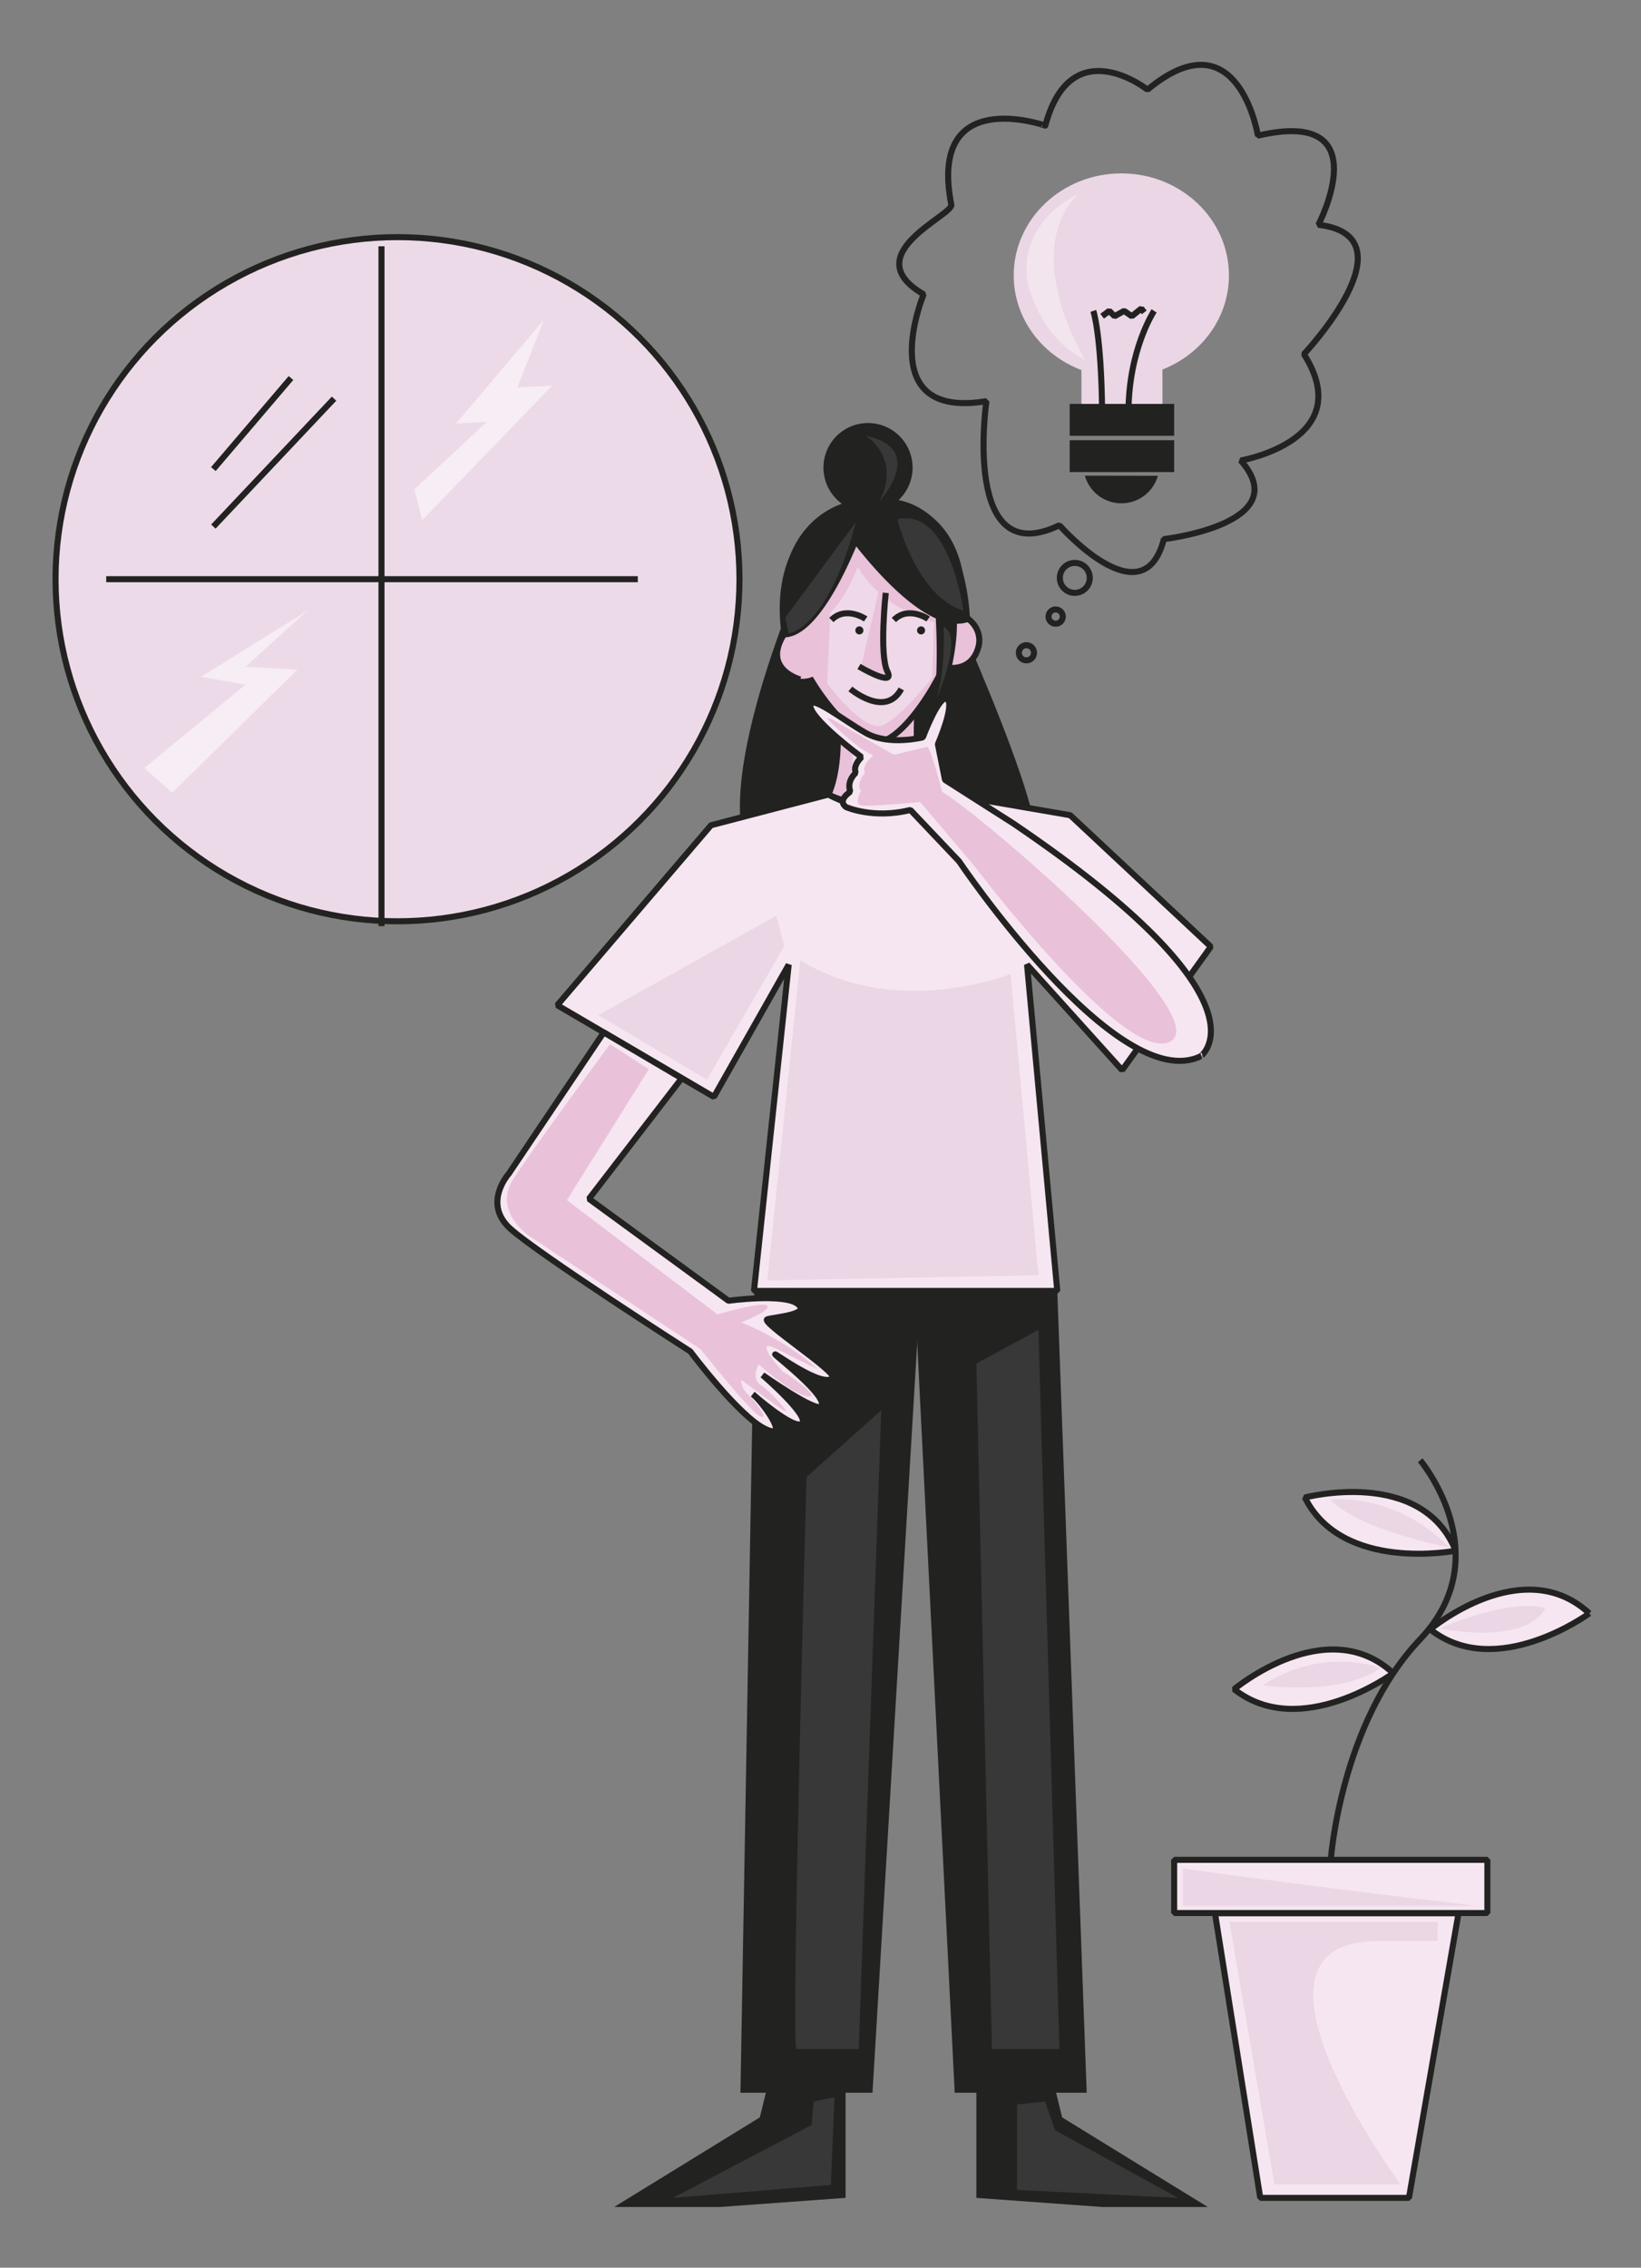 <svg xmlns="http://www.w3.org/2000/svg" viewBox="0 0 814.2 1124.75"><rect x="0" y="0" width="814.2" height="1124.75" fill="#808080" stroke="none"/><title>Mesa de trabajo 31</title><g id="Capa_4" data-name="Capa 4"><path d="M397.08,287.28s-58.94,134.36-11.51,149.05S501.35,434.86,513,423s-52.52-149.23-52.52-149.23S420.57,240,397.08,287.28Z" fill="#222221"/><polygon points="539.18 1037.96 473.69 1037.96 451.81 600.61 524.58 640.29 539.18 1037.96" fill="#222221"/><polygon points="432.9 1037.96 367.38 1037.96 374.41 637.25 457.08 632.47 432.9 1037.96" fill="#222221"/><polygon points="419.55 1013.36 419.55 1090.12 357.15 1094.63 304.75 1094.63 377 1050.2 386.02 1013.36 419.55 1013.36" fill="#222221"/><polygon points="484.44 1013.36 484.44 1090.12 546.84 1094.63 599.23 1094.63 526.99 1050.2 517.97 1013.36 484.44 1013.36" fill="#222221"/><path d="M437.24,699.45,400.17,732.6s-7.84,283.72-5,283.72h30.9Z" fill="#383838"/><polygon points="515.21 659.65 484.44 676.28 492.13 1016.32 525.64 1016.32 515.21 659.65" fill="#383838"/><polygon points="518.51 1042.34 523.5 1056.6 584.45 1090.11 504.61 1086.18 504.61 1043.77 518.51 1042.34" fill="#383838"/><polygon points="414.07 1040.2 412.23 1083.69 333.87 1090.11 402.67 1054 403.74 1042.34 414.07 1040.2" fill="#383838"/><path d="M415.69,355.19s1.16,24.46-3.53,40.91c0,0,26.61,10,49.49-2.25,0,0-6.93-10.35-6.86-19.43s.44-22.05.44-22.05Z" fill="#e9c1d9"/><path d="M389.32,302.31s4.09,29.48,23.16,49.09c0,0,11.91,15.68,23.85,17.46a28,28,0,0,0,14.46-11.05c5.53-8.56,14.42-19.78,14.42-19.78s8.23-16.29,9.47-21.82S478,300.35,478,300.35s-46.28-55.6-51.62-47.58S385.93,290.37,389.32,302.31Z" fill="#e9c1d9"/><path d="M477.31,296.93c0,28.3-28.21,71-41.48,71-15.77,0-46.47-41.31-46.47-69.62s17-49.72,44.81-49.72S477.31,268.62,477.31,296.93Z" fill="none" stroke="#222221" stroke-linejoin="bevel" stroke-width="3"/><circle cx="398.08" cy="323.77" r="12.92" fill="#e9c1d9"/><path d="M397.08,337s-19.25-5-8-22.57" fill="none" stroke="#222221" stroke-linejoin="bevel" stroke-width="3"/><ellipse cx="472.84" cy="318.03" rx="12.93" ry="13.73" fill="#e9c1d9"/><path d="M468.33,330.89s13.74,3.66,17.23-10.41c0,0,2.45-8-5.74-14" fill="none" stroke="#222221" stroke-linejoin="bevel" stroke-width="3"/><path d="M481.25,308.16s-.05-52.72-35.4-60.14a22.11,22.11,0,1,0-27.22,2.45c-6.4,2.24-15.86,6.46-17.7,12.28-19.9,19.43-12.84,53.32-12.84,53.32,14.58,1.33,28.73-26,36.76-45.06,8.14,10.31,24.24,28.9,39.46,35.73.82,15.55,1.14,42.16-4.41,61.23,0,0,15-32.62,14.89-58.62A16,16,0,0,0,481.25,308.16Z" fill="#222221"/><path d="M415.15,354.48s2.78,24.31-4.14,39.63c0,0,14.82,7.72,32.47,5.23s19.89-6.65,19.89-6.65c-11.14-2.86-8.14-40.32-8.14-40.32" fill="none" stroke="#222221" stroke-linejoin="bevel" stroke-width="3"/><path d="M411,394.11l-58.23,15.21L276.5,498.57l77.7,45.48,37.12-65.57L374.08,640.29h150.5l-15-161.83,47.18,52.32,44-61.23L531,404.33l-67.62-11.64S440.93,410,411,394.11Z" fill="#f6e6f1" stroke="#222221" stroke-linejoin="bevel" stroke-width="3"/><path d="M299.55,512.06l-47.17,70.17s-13.11,14.57.78,27.15,89.35,60.91,89.35,60.91,24.09,32.28,37.28,38.48-2.47-14.65-6.26-17.22c0,0,20.88,18.37,24.5,14.43s-19.68-24-19.68-24,26.91,19,29.25,15.49c3.25-4.92-22.14-24.49-23-25.69s24,17.25,28.59,11.57c2.34-2.87-36.34-27.84-32.46-29s22-2.34,15-7.65-34.28-1.54-34.28-1.54l-69.23-50.56,46-59.77Z" fill="#f6e6f1" stroke="#222221" stroke-linejoin="bevel" stroke-width="3"/><path d="M429.51,216.14s18,10.81,6.82,32.49C436.33,248.63,460.48,222.56,429.51,216.14Z" fill="#383838"/><path d="M445.29,257.59s9.07,37.92,32.72,45.28C478,302.87,471.13,251.32,445.29,257.59Z" fill="#383838"/><path d="M424.61,259s-11.41,49-33.33,55.25l-1.61-8Z" fill="#383838"/><path d="M468.16,310.85s1.24,19.51-3.39,35.63C464.77,346.48,478.23,315.47,468.16,310.85Z" fill="#383838"/><path d="M425.51,281.06s-4.75,14.27-13.6,22.91l-1.51,35s18.2,24.59,27.41,20.85S462.56,336,462.56,336l.86-27.4S438.57,303,425.51,281.06Z" fill="#efd8e7"/><path d="M429.51,307s-9.81-6.71-17,.51" fill="none" stroke="#222221" stroke-linejoin="bevel" stroke-width="3"/><path d="M421.92,341.7s17.42,14.74,25.26,0" fill="none" stroke="#222221" stroke-linejoin="bevel" stroke-width="3"/><circle cx="426.39" cy="312.67" r="2" fill="#222221"/><circle cx="457" cy="312.67" r="2" fill="#222221"/><path d="M460.51,307s-9.81-6.71-17,.51" fill="none" stroke="#222221" stroke-linejoin="bevel" stroke-width="3"/><path d="M439.76,290l-1.55,27.08s.26,9,.78,11.39,3.08,7.41,1.36,7.51-13.2-4.9-13.2-4.9l9.76-41.79Z" fill="#e9c1d9"/><path d="M439.47,294.06s-3.32,30.7.83,39-14.11-2.49-14.11-2.49" fill="none" stroke="#222221" stroke-linejoin="bevel" stroke-width="3"/><path d="M421.92,366.2s15.46,12.71,27.11-1.07c0,0-1.19,22.81,4.27,26.38,0,0-21.86,9-33.5-1.07A38.56,38.56,0,0,0,421.92,366.2Z" fill="#efd8e7"/><polygon points="350.77 535.49 296.89 503.51 385.16 454.21 389.09 469.21 350.77 535.49" fill="#ead6e4"/><path d="M397.08,476.34,380.71,635.07l134.5-2.6L501.41,483.1S445.29,505.8,397.08,476.34Z" fill="#ead6e4"/><path d="M302.65,517.92l19.25,12.4-40.64,64.95L356,651.94s22.95-6.77,24.73-4.27-12.95,8.19-12.95,8.19,22,8.74,37.72,23c0,0-6.06-2.64-19.78-9.69s2.67,11.65,3.39,11.65,19.59,13,11.58,11.77-24.24-15.87-24.24-15.87-4.1,6.81,1.07,10.27,13.55,13.26,12.3,13.08-22-15.68-22-15.68-.59,3.56,3.33,7.3,10.87,13,5.88,10.7-29.41-33.22-29.41-33.22l-84.65-55.89s-18.71-12.3-8.38-28.34S302.65,517.92,302.65,517.92Z" fill="#e9c1d9"/><path d="M502.66,408.36l-33.78-21.54-3.54-17.7s8.53-19.57,4.62-22.39-12.09,19-12.09,19S441,370,429.62,363.58s-28.68-20.34-27.53-13.13,25.37,25.07,25.37,25.07-4.52,4.11-2.85,7.78c0,0-4.75,4-2.69,9.39,0,0-6.7,4.16-2.22,7.57,0,0,13.43,6.12,32,1.47l24.09,25.4s78.64,116.82,120,96.73C595.76,523.86,633.4,496.87,502.66,408.36Z" fill="#f6e6f1" stroke="#222221" stroke-linejoin="bevel" stroke-width="3"/><path d="M609.76,136.58c0,21.06-13.61,39.12-33,46.71v30h-40.2V183.54c-19.69-7.44-33.6-25.66-33.6-47C503,108.66,526.9,86,556.38,86S609.76,108.66,609.76,136.58Z" fill="#ead6e4"/><rect x="530.74" y="200.34" width="51.83" height="15.8" fill="#222221"/><rect x="530.74" y="218.34" width="51.83" height="15.8" fill="#222221"/><path d="M538.27,235.94l36.22.05a18.83,18.83,0,0,1-36.22-.05Z" fill="#222221"/><path d="M542.45,154.2s4,11.41,4.38,50.38" fill="none" stroke="#222221" stroke-linejoin="bevel" stroke-width="3"/><path d="M572.62,154.2s-12.71,19.18-12.71,50.38" fill="none" stroke="#222221" stroke-linejoin="bevel" stroke-width="3"/><polyline points="546.84 156.84 550.38 154.2 552.99 156.84 557.74 154.2 561.54 156.84 566.27 153.04 567.72 154.94" fill="none" stroke="#222221" stroke-linejoin="bevel" stroke-width="3"/><path d="M534.46,96.72c1.51-1.58-33,14.5-23.53,47.53,0,0,7.16,24.95,27.34,34C538.27,178.23,506.18,126.43,534.46,96.72Z" fill="#f3e5ee"/><path d="M472,101.53c1,5.3-47.76,24.71-13.74,44.44,0,0-25.87,62.46,31.16,53,0,0-12.42,85.07,36.21,61.55,0,0,41.49,47.26,51.83,6.88,0,0,65.94-7.59,38.14-39,0,0,58.45-10,31.36-52.75,0,0,55-58.46,7.17-64.16,0,0,30.62-58.46-30-44.2,0,0-9.71-60.38-54.77-22.81,0,0-37.88-29.94-50.72,17.82C518.65,62.32,460.28,41.65,472,101.53Z" fill="none" stroke="#222221" stroke-linejoin="bevel" stroke-width="3"/><circle cx="533.27" cy="286.63" r="7.43" fill="none" stroke="#222221" stroke-linejoin="bevel" stroke-width="3"/><circle cx="523.77" cy="305.82" r="3.54" fill="none" stroke="#222221" stroke-linejoin="bevel" stroke-width="3"/><circle cx="509.27" cy="323.77" r="3.76" fill="none" stroke="#222221" stroke-linejoin="bevel" stroke-width="3"/><circle cx="197.23" cy="287.28" r="169.67" fill="#eddae8" stroke="#222221" stroke-linejoin="bevel" stroke-width="3"/><line x1="189.28" y1="122.16" x2="189.28" y2="459.35" fill="#f6e6f1" stroke="#222221" stroke-linejoin="bevel" stroke-width="3"/><line x1="52.69" y1="287.28" x2="316.45" y2="287.28" fill="#f6e6f1" stroke="#222221" stroke-linejoin="bevel" stroke-width="3"/><line x1="144.37" y1="187.5" x2="105.87" y2="232.66" fill="#f6e6f1" stroke="#222221" stroke-linejoin="bevel" stroke-width="3"/><line x1="165.75" y1="197.73" x2="105.87" y2="261.17" fill="#f6e6f1" stroke="#222221" stroke-linejoin="bevel" stroke-width="3"/><polygon points="71.57 380.95 121.83 339.6 99.73 335.68 152.36 303.01 121.83 330.69 147.61 332.08 85.47 393.18 71.57 380.95" fill="#f7edf4"/><polygon points="205.59 242.71 241.59 209.21 226.26 210.08 269.89 158.53 256.76 192.04 273.93 191.32 209.51 257.98 205.59 242.71" fill="#f7edf4"/><path d="M410.4,356.45s15.21,15.56,22.94,18.17c0,0-6.17,5-4.15,8.68,0,0-4.78,5.58-2,8.91,0,0-3.58,6.39,0,7.23s29.36-1.65,29.36-1.65l27,31.84s75.2,99.57,97.3,86.86-93.94-112.28-113.44-123.8c0,0-5.73-22.58-7.45-22.22s-16.42,3.92-16.42,3.92l-31.32-17.94" fill="#e9c1d9"/><polygon points="723.66 948.96 699.07 1090.11 625.29 1090.11 603.07 950.46 602.83 948.96 723.66 948.96" fill="#f6e6f1" stroke="#222221" stroke-linejoin="bevel" stroke-width="3"/><rect x="582.57" y="922.45" width="155.41" height="26.38" fill="#f6e6f1" stroke="#222221" stroke-linejoin="bevel" stroke-width="3"/><path d="M660.28,922.45s4.81-67.72,44.37-109.43,0-88.75,0-88.75" fill="none" stroke="#222221" stroke-linejoin="bevel" stroke-width="3"/><path d="M612.34,837.84s45.92-38.48,78.92-7.94C691.26,829.9,645.13,863.73,612.34,837.84Z" fill="#f6e6f1" stroke="#222221" stroke-linejoin="bevel" stroke-width="3"/><path d="M722.24,769.13s-56.14,11-74.81-26.38c0,0,57.93-15.29,74.81,26.38" fill="#f6e6f1" stroke="#222221" stroke-linejoin="bevel" stroke-width="3"/><path d="M788.56,800.21s-46.13,33.83-78.92,7.94c0,0,45.92-38.47,78.92-7.94" fill="#f6e6f1" stroke="#222221" stroke-linejoin="bevel" stroke-width="3"/><path d="M610,953.21l22.34,130.22H694.9s-90.56-122.14-9.77-120.71h28.16v-9.51Z" fill="#ead6e4"/><path d="M587,926.73v18.53H732.46S652.26,936,587,926.73Z" fill="#ead6e4"/><path d="M684.84,827.28s-28.31-11-58.25,8.56C626.59,835.84,665,841.54,684.84,827.28Z" fill="#ead6e4"/><path d="M660.28,743.88s31.19-4.28,58.63,23.52C718.91,767.4,674.71,759.2,660.28,743.88Z" fill="#ead6e4"/><path d="M714.28,807.68s34.79-15.33,52.39-10C766.67,797.7,759.9,815.88,714.28,807.68Z" fill="#ead6e4"/></g></svg>